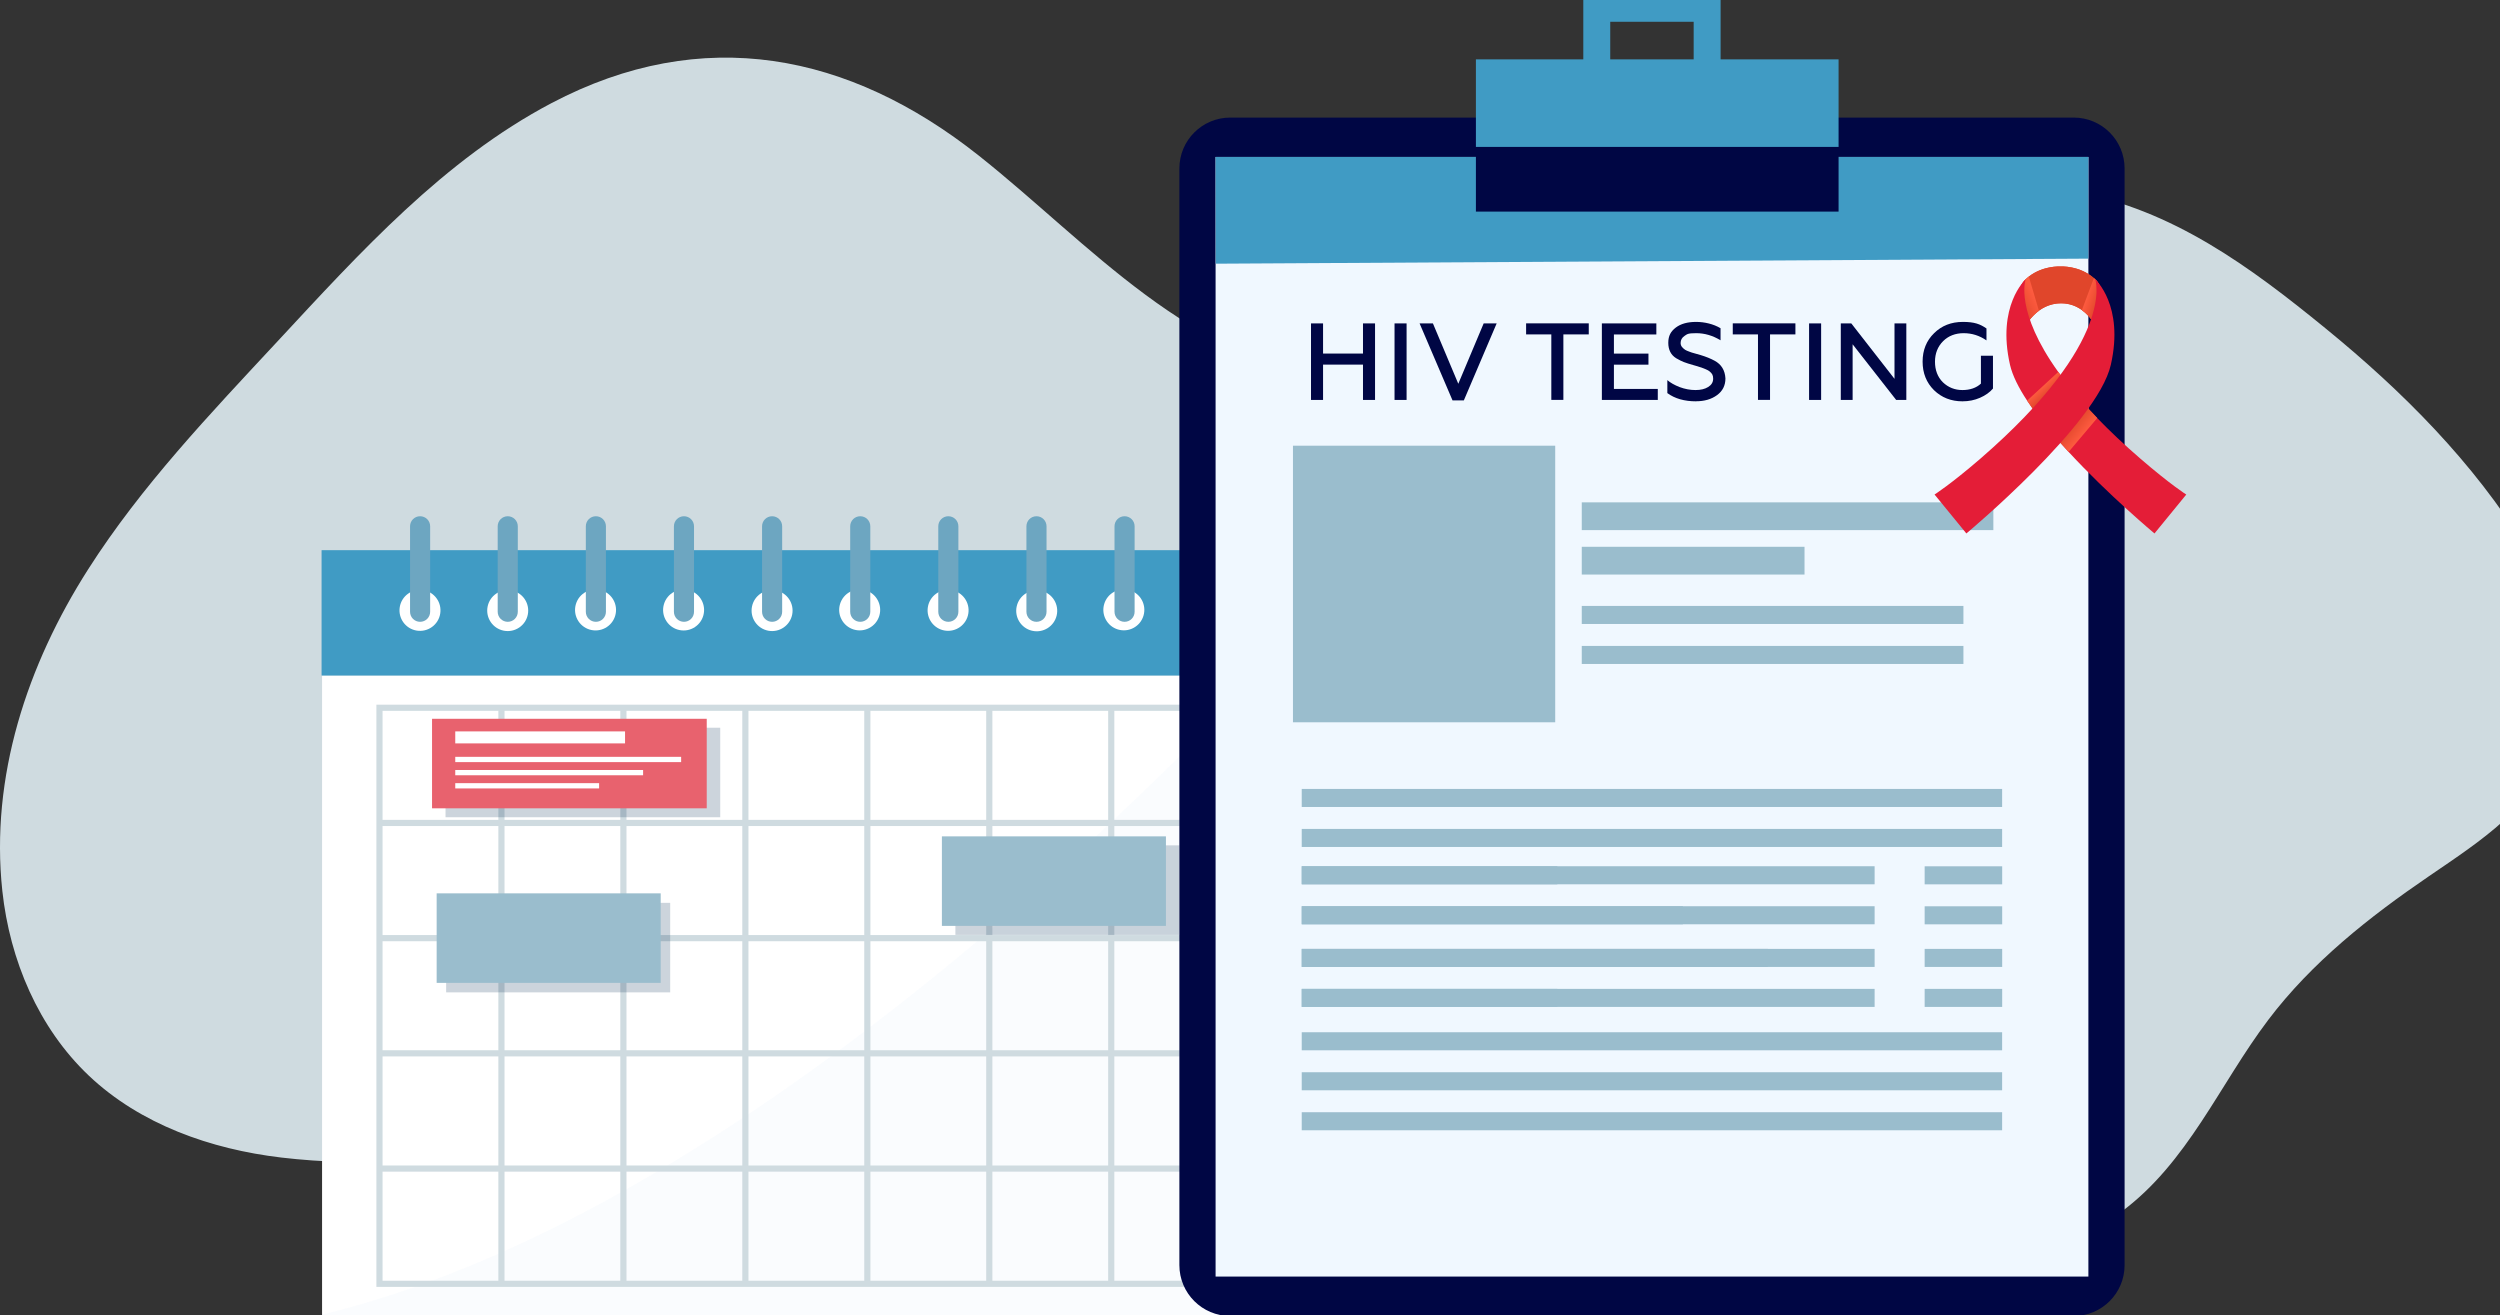 <svg width="844" height="444" viewBox="0 0 844 444" fill="none" xmlns="http://www.w3.org/2000/svg">
<rect x="0" y="0" width="844" height="444" fill="#333333" stroke="none"/>
<g clip-path="url(#clip0_2340_50756)">
<path d="M228.564 382.612C212.289 382.425 196.033 383.625 180.039 386.719C152.589 392.025 122.758 394.069 94.952 390.787C71.177 387.975 47.383 379.612 30.002 363.15C12.977 347.025 3.302 324.094 0.789 300.787C-3.355 262.219 9.189 224.419 29.777 192.169C47.72 164.044 70.933 139.725 93.658 115.275C121.614 85.181 149.833 53.962 186.17 34.819C237.245 7.931 286.727 17.906 330.395 52.5C367.877 82.2 402.358 123.281 453.208 127.65C475.052 129.525 497.083 125.587 517.877 118.631C553.052 106.837 583.689 85.669 618.789 73.462C644.852 64.387 673.033 59.831 700.202 64.687C733.37 70.631 759.639 90.075 785.139 110.887C811.07 132.037 835.07 156.094 852.658 184.744C865.014 204.862 873.377 228.431 863.739 251.494C854.833 272.794 838.089 283.462 819.92 295.875C799.877 309.562 780.508 324.825 765.77 344.306C749.233 366.169 738.639 392.531 716.008 409.219C666.114 446.025 587.008 444.019 528.302 438.619C477.489 433.95 427.539 422.606 378.114 409.912C342.902 400.875 307.783 391.106 271.783 386.044C257.495 384.037 243.02 382.762 228.545 382.612H228.564Z" fill="#CFDBE0"/>
<path d="M435.714 228.056H108.732V444.281H435.714V228.056Z" fill="white"/>
<path d="M435.546 185.738H108.564V228.056H435.546V185.738Z" fill="#409BC4"/>
<path d="M148.617 207.166C149.228 203.394 146.666 199.841 142.894 199.23C139.122 198.619 135.569 201.182 134.958 204.954C134.347 208.726 136.909 212.279 140.681 212.89C144.453 213.501 148.006 210.938 148.617 207.166Z" fill="white"/>
<path d="M141.825 209.925C139.95 209.925 138.432 208.406 138.432 206.531V177.675C138.432 175.8 139.95 174.281 141.825 174.281C143.7 174.281 145.219 175.8 145.219 177.675V206.531C145.219 208.406 143.7 209.925 141.825 209.925Z" fill="#6DA6C1"/>
<path d="M416.119 207.159C416.73 203.387 414.168 199.834 410.396 199.223C406.624 198.612 403.071 201.174 402.46 204.946C401.849 208.718 404.411 212.271 408.183 212.882C411.955 213.493 415.508 210.93 416.119 207.159Z" fill="white"/>
<path d="M409.407 209.925C407.532 209.925 406.014 208.406 406.014 206.531V177.675C406.014 175.8 407.532 174.281 409.407 174.281C411.282 174.281 412.801 175.8 412.801 177.675V206.531C412.801 208.406 411.282 209.925 409.407 209.925Z" fill="#409BC4"/>
<path d="M386.034 207.885C387.138 204.227 385.068 200.366 381.41 199.261C377.752 198.157 373.891 200.227 372.787 203.885C371.682 207.543 373.753 211.404 377.411 212.508C381.069 213.613 384.929 211.543 386.034 207.885Z" fill="white"/>
<path d="M379.652 209.925C377.777 209.925 376.258 208.406 376.258 206.531V177.675C376.258 175.8 377.777 174.281 379.652 174.281C381.527 174.281 383.045 175.8 383.045 177.675V206.531C383.045 208.406 381.527 209.925 379.652 209.925Z" fill="#6DA6C1"/>
<path d="M356.728 207.794C357.607 204.076 355.305 200.349 351.586 199.47C347.868 198.59 344.141 200.892 343.262 204.611C342.383 208.33 344.684 212.057 348.403 212.936C352.122 213.815 355.849 211.513 356.728 207.794Z" fill="white"/>
<path d="M349.915 209.925C348.04 209.925 346.521 208.406 346.521 206.531V177.675C346.521 175.8 348.04 174.281 349.915 174.281C351.79 174.281 353.309 175.8 353.309 177.675V206.531C353.309 208.406 351.79 209.925 349.915 209.925Z" fill="#6DA6C1"/>
<path d="M326.904 207.154C327.515 203.382 324.953 199.829 321.181 199.218C317.409 198.607 313.856 201.17 313.245 204.942C312.634 208.714 315.196 212.267 318.968 212.878C322.74 213.489 326.293 210.926 326.904 207.154Z" fill="white"/>
<path d="M320.157 209.925C318.282 209.925 316.764 208.406 316.764 206.531V177.675C316.764 175.8 318.282 174.281 320.157 174.281C322.032 174.281 323.551 175.8 323.551 177.675V206.531C323.551 208.406 322.032 209.925 320.157 209.925Z" fill="#6DA6C1"/>
<path d="M296.85 207.901C297.955 204.243 295.884 200.382 292.226 199.278C288.568 198.174 284.708 200.244 283.603 203.902C282.499 207.56 284.569 211.42 288.227 212.525C291.885 213.629 295.746 211.559 296.85 207.901Z" fill="white"/>
<path d="M290.419 209.925C288.544 209.925 287.025 208.406 287.025 206.531V177.675C287.025 175.8 288.544 174.281 290.419 174.281C292.294 174.281 293.813 175.8 293.813 177.675V206.531C293.813 208.406 292.294 209.925 290.419 209.925Z" fill="#6DA6C1"/>
<path d="M267.449 207.437C268.171 203.685 265.715 200.058 261.963 199.335C258.211 198.612 254.584 201.068 253.861 204.821C253.138 208.573 255.594 212.2 259.347 212.923C263.099 213.645 266.726 211.189 267.449 207.437Z" fill="white"/>
<path d="M260.665 209.925C258.79 209.925 257.271 208.406 257.271 206.531V177.675C257.271 175.8 258.79 174.281 260.665 174.281C262.54 174.281 264.059 175.8 264.059 177.675V206.531C264.059 208.406 262.54 209.925 260.665 209.925Z" fill="#6DA6C1"/>
<path d="M237.405 207.93C238.509 204.272 236.439 200.411 232.781 199.307C229.123 198.202 225.262 200.272 224.158 203.93C223.054 207.588 225.124 211.449 228.782 212.553C232.44 213.658 236.3 211.588 237.405 207.93Z" fill="white"/>
<path d="M230.907 209.925C229.032 209.925 227.514 208.406 227.514 206.531V177.675C227.514 175.8 229.032 174.281 230.907 174.281C232.782 174.281 234.301 175.8 234.301 177.675V206.531C234.301 208.406 232.782 209.925 230.907 209.925Z" fill="#6DA6C1"/>
<path d="M207.678 207.917C208.783 204.259 206.713 200.398 203.055 199.294C199.397 198.189 195.536 200.26 194.431 203.918C193.327 207.576 195.397 211.436 199.055 212.541C202.713 213.645 206.574 211.575 207.678 207.917Z" fill="white"/>
<path d="M201.169 209.925C199.294 209.925 197.775 208.406 197.775 206.531V177.675C197.775 175.8 199.294 174.281 201.169 174.281C203.044 174.281 204.563 175.8 204.563 177.675V206.531C204.563 208.406 203.044 209.925 201.169 209.925Z" fill="#6DA6C1"/>
<path d="M178.197 207.439C178.919 203.687 176.464 200.06 172.711 199.337C168.959 198.615 165.332 201.071 164.609 204.823C163.887 208.575 166.343 212.202 170.095 212.925C173.847 213.648 177.474 211.192 178.197 207.439Z" fill="white"/>
<path d="M171.415 209.925C169.54 209.925 168.021 208.406 168.021 206.531V177.675C168.021 175.8 169.54 174.281 171.415 174.281C173.29 174.281 174.809 175.8 174.809 177.675V206.531C174.809 208.406 173.29 209.925 171.415 209.925Z" fill="#6DA6C1"/>
<path opacity="0.1" d="M435.714 228.056V444.281H108.732V443.794C236.326 413.025 366.114 289.969 424.989 228.056H435.714Z" fill="#C9DFF5"/>
<path d="M417.377 434.456H127.07V237.9H417.377V434.456ZM129.17 432.375H415.295V239.981H129.152V432.375H129.17Z" fill="#CFDBE0"/>
<path d="M416.325 393.469H128.119V395.55H416.325V393.469Z" fill="#CFDBE0"/>
<path d="M416.325 354.562H128.119V356.644H416.325V354.562Z" fill="#CFDBE0"/>
<path d="M416.325 315.675H128.119V317.756H416.325V315.675Z" fill="#CFDBE0"/>
<path d="M416.325 276.788H128.119V278.869H416.325V276.788Z" fill="#CFDBE0"/>
<path d="M376.2 238.931H374.119V433.406H376.2V238.931Z" fill="#CFDBE0"/>
<path d="M335.027 238.931H332.945V433.406H335.027V238.931Z" fill="#CFDBE0"/>
<path d="M293.853 238.931H291.771V433.406H293.853V238.931Z" fill="#CFDBE0"/>
<path d="M252.677 238.931H250.596V433.406H252.677V238.931Z" fill="#CFDBE0"/>
<path d="M211.501 238.931H209.42V433.406H211.501V238.931Z" fill="#CFDBE0"/>
<path d="M170.325 238.931H168.244V433.406H170.325V238.931Z" fill="#CFDBE0"/>
<path opacity="0.2" d="M398.177 285.394H322.539V315.619H398.177V285.394Z" fill="#002C51"/>
<path opacity="0.2" d="M243.152 245.681H150.414V275.906H243.152V245.681Z" fill="#002C51"/>
<path opacity="0.2" d="M226.257 304.8H150.619V335.025H226.257V304.8Z" fill="#002C51"/>
<path d="M223.052 301.594H147.414V331.819H223.052V301.594Z" fill="#9ABDCD"/>
<path d="M238.595 242.663H145.857V272.888H238.595V242.663Z" fill="#E8626E"/>
<path d="M211.014 246.919H153.695V250.969H211.014V246.919Z" fill="white"/>
<path d="M229.952 255.506H153.695V257.288H229.952V255.506Z" fill="white"/>
<path d="M217.108 259.95H153.695V261.731H217.108V259.95Z" fill="white"/>
<path d="M202.258 264.394H153.695V266.175H202.258V264.394Z" fill="white"/>
<path d="M393.62 282.356H317.982V312.581H393.62V282.356Z" fill="#9ABDCD"/>
<path d="M545.382 0H534.525V28.181H543.619V7.35H571.782V28.181H580.875V0H573.563H545.382Z" fill="#409BC4"/>
<path d="M700.089 39.694H415.333C405.848 39.694 398.158 47.383 398.158 56.869V427.106C398.158 436.592 405.848 444.281 415.333 444.281H700.089C709.575 444.281 717.264 436.592 717.264 427.106V56.869C717.264 47.383 709.575 39.694 700.089 39.694Z" fill="#000644"/>
<path d="M705.039 52.987H410.383V430.969H705.039V52.987Z" fill="#F0F8FF"/>
<path d="M410.439 89.025L705.02 87.319V52.987H410.383L410.439 89.025Z" fill="#409BC4"/>
<path d="M525.039 150.469H436.502V243.844H525.039V150.469Z" fill="#9ABDCD"/>
<path d="M675.919 266.344H439.463V272.438H675.919V266.344Z" fill="#9ABDCD"/>
<path d="M675.919 279.844H439.463V285.938H675.919V279.844Z" fill="#9ABDCD"/>
<path d="M662.852 204.562H534.002V210.656H662.852V204.562Z" fill="#9ABDCD"/>
<path d="M662.852 218.062H534.002V224.156H662.852V218.062Z" fill="#9ABDCD"/>
<path d="M675.919 348.487H439.463V354.581H675.919V348.487Z" fill="#9ABDCD"/>
<path d="M675.919 361.987H439.463V368.081H675.919V361.987Z" fill="#9ABDCD"/>
<path d="M675.919 375.487H439.463V381.581H675.919V375.487Z" fill="#9ABDCD"/>
<path d="M632.869 320.344H439.463V326.438H632.869V320.344Z" fill="#9ABDCD"/>
<path d="M632.869 333.844H439.463V339.938H632.869V333.844Z" fill="#9ABDCD"/>
<path d="M596.832 320.344H439.463V326.438H596.832V320.344Z" fill="#9ABDCD"/>
<path d="M525.769 333.844H439.463V339.938H525.769V333.844Z" fill="#9ABDCD"/>
<path d="M649.764 326.438H675.939V320.344H649.764V326.438Z" fill="#9ABDCD"/>
<path d="M649.764 339.938H675.939V333.844H649.764V339.938Z" fill="#9ABDCD"/>
<path d="M632.869 292.444H439.463V298.538H632.869V292.444Z" fill="#9ABDCD"/>
<path d="M525.769 292.444H439.463V298.538H525.769V292.444Z" fill="#9ABDCD"/>
<path d="M632.869 305.944H439.463V312.038H632.869V305.944Z" fill="#9ABDCD"/>
<path d="M568.144 305.944H439.463V312.038H568.144V305.944Z" fill="#9ABDCD"/>
<path d="M649.764 298.556H675.939V292.462H649.764V298.556Z" fill="#9ABDCD"/>
<path d="M649.764 312.056H675.939V305.962H649.764V312.056Z" fill="#9ABDCD"/>
<path d="M672.958 169.594H534.002V178.969H672.958V169.594Z" fill="#9ABDCD"/>
<path d="M609.208 184.594H534.002V193.969H609.208V184.594Z" fill="#9ABDCD"/>
<path d="M620.701 20.044H498.264V49.613H620.701V20.044Z" fill="#409BC4"/>
<path d="M620.701 49.612H498.264V71.437H620.701V49.612Z" fill="#000644"/>
<path d="M446.664 135.019H442.596V109.181H446.664V119.362H460.146V109.181H464.214V135.019H460.146V123.094H446.664V135.019Z" fill="#000644"/>
<path d="M474.864 135.019H470.795V109.181H474.864V135.019Z" fill="#000644"/>
<path d="M494.214 135.169H490.371L479.252 109.181H483.752L492.321 129.562L500.889 109.181H505.277L494.196 135.169H494.214Z" fill="#000644"/>
<path d="M515.214 112.894V109.163H536.364V112.894H527.795V135H523.727V112.894H515.195H515.214Z" fill="#000644"/>
<path d="M559.652 135.019H540.789V109.181H559.183V112.912H544.858V119.381H556.52V123.112H544.858V131.306H559.67V135.037L559.652 135.019Z" fill="#000644"/>
<path d="M572.607 135.488C568.669 135.488 565.426 134.569 562.895 132.713V128.325C563.907 129.206 565.295 129.994 567.057 130.688C568.838 131.344 570.601 131.681 572.382 131.681C574.163 131.681 575.57 131.344 576.676 130.65C577.801 129.956 578.363 129.019 578.363 127.838C578.363 126.656 577.988 126.094 577.22 125.438C576.92 125.175 576.488 124.913 575.888 124.669C575.176 124.331 573.995 123.919 572.345 123.45L571.82 123.3C570.413 122.906 569.288 122.55 568.463 122.231C567.807 121.988 566.945 121.556 565.876 120.938C564.095 119.831 563.213 118.088 563.213 115.725C563.213 113.363 564.057 111.881 565.745 110.588C567.432 109.313 569.72 108.675 572.588 108.675C575.457 108.675 578.476 109.388 580.857 110.813V114.881C578.232 113.288 575.495 112.481 572.663 112.481C569.832 112.481 569.626 112.781 568.726 113.381C567.826 113.981 567.376 114.788 567.376 115.763C567.376 116.738 567.882 117.375 568.895 118.088C569.045 118.181 569.251 118.294 569.513 118.406C569.776 118.519 570.095 118.631 570.432 118.763C570.77 118.894 571.013 118.969 571.163 119.025L574.126 119.869C575.926 120.413 577.501 121.05 578.851 121.781C581.138 123.019 582.357 125.006 582.507 127.763C582.507 130.144 581.551 132.038 579.657 133.406C577.763 134.794 575.401 135.469 572.57 135.469L572.607 135.488Z" fill="#000644"/>
<path d="M584.982 112.894V109.163H606.132V112.894H597.563V135H593.494V112.894H584.963H584.982Z" fill="#000644"/>
<path d="M614.813 135.019H610.744V109.181H614.813V135.019Z" fill="#000644"/>
<path d="M625.445 135.019H621.451V109.181H624.995L639.582 127.894V109.181H643.576V135.019H640.145L625.445 116.231V135.019Z" fill="#000644"/>
<path d="M662.514 135.487C658.708 135.487 655.502 134.231 652.914 131.719C650.345 129.169 649.07 125.944 649.07 122.081C649.07 118.219 650.364 114.994 652.952 112.481C655.502 109.95 658.745 108.675 662.664 108.675C666.583 108.675 668.477 109.406 670.633 110.887V114.919C668.27 113.287 665.702 112.481 662.927 112.481C660.152 112.481 657.789 113.381 655.989 115.181C654.17 117 653.252 119.325 653.252 122.119C653.252 124.912 654.133 127.294 655.914 129.056C657.733 130.8 659.945 131.681 662.514 131.681C665.083 131.681 667.22 130.95 668.758 129.506V120.094H672.827V131.175C671.739 132.45 670.277 133.5 668.458 134.287C666.62 135.094 664.652 135.487 662.533 135.487H662.514Z" fill="#000644"/>
<path d="M707.347 94.294C702.322 89.513 695.609 89.963 695.609 89.963C695.609 89.963 688.897 89.513 683.872 94.294C678.847 99.075 684.003 109.762 684.003 109.762C684.003 109.762 687.847 102.394 695.815 102.394C703.784 102.394 707.234 109.762 707.234 109.762C707.234 109.762 712.39 99.056 707.365 94.294H707.347Z" fill="#E0462B"/>
<path d="M707.215 109.762C707.215 109.762 705.846 106.837 702.846 104.681C701.083 103.406 698.758 102.394 695.796 102.394C692.833 102.394 690.19 103.519 688.315 104.906C685.408 107.044 683.983 109.762 683.983 109.762C683.983 109.762 678.827 99.056 683.852 94.294C684.208 93.956 684.565 93.656 684.921 93.375C689.777 89.587 695.59 89.962 695.59 89.962C695.59 89.962 701.927 89.531 706.896 93.9C707.046 94.031 707.196 94.162 707.327 94.294C712.352 99.075 707.196 109.762 707.196 109.762H707.215Z" fill="#E0462B"/>
<path style="mix-blend-mode:multiply" d="M688.332 104.906C685.426 107.044 684.001 109.763 684.001 109.763C684.001 109.763 678.845 99.056 683.87 94.294C684.226 93.956 684.582 93.656 684.938 93.375L688.332 104.906Z" fill="url(#paint0_linear_2340_50756)"/>
<path d="M738.095 166.95L727.351 180.094C727.351 180.094 711.92 167.231 698.364 152.569C696.658 150.712 694.97 148.837 693.339 146.944C693.095 146.662 692.87 146.381 692.626 146.119C689.533 142.462 686.683 138.787 684.358 135.262C681.489 130.912 679.408 126.769 678.583 123.187C674.026 103.219 683.739 94.444 683.851 94.331C683.776 94.556 680.176 105.094 694.876 125.587C697.108 128.7 699.77 132.056 702.92 135.619C703.089 135.806 703.258 135.994 703.426 136.181C704.851 137.794 706.389 139.444 708.039 141.15C712.164 145.425 716.983 150 722.589 154.837C732.733 163.594 738.114 166.987 738.114 166.987L738.095 166.95Z" fill="#E41D37"/>
<path style="mix-blend-mode:multiply" d="M708.04 141.112L698.365 152.569C696.659 150.712 694.971 148.837 693.34 146.944L702.921 135.6C704.496 137.381 706.202 139.219 708.021 141.112H708.04Z" fill="url(#paint1_linear_2340_50756)"/>
<path style="mix-blend-mode:multiply" d="M707.214 109.762C707.214 109.762 705.846 106.837 702.846 104.681L706.896 93.881C707.046 94.012 707.196 94.144 707.327 94.275C712.352 99.056 707.196 109.744 707.196 109.744L707.214 109.762Z" fill="url(#paint2_linear_2340_50756)"/>
<path style="mix-blend-mode:multiply" d="M703.428 136.144L692.628 146.1C689.534 142.444 686.684 138.769 684.359 135.244L694.878 125.55C697.109 128.663 699.772 132.019 702.922 135.582C703.091 135.769 703.259 135.957 703.428 136.144Z" fill="url(#paint3_linear_2340_50756)"/>
<path d="M707.345 94.294C707.345 94.294 714.808 114.788 668.627 154.8C658.483 163.556 653.102 166.95 653.102 166.95L663.845 180.094C663.845 180.094 708.039 143.269 712.614 123.169C717.189 103.069 707.345 94.313 707.345 94.313V94.294Z" fill="#E41D37"/>
</g>
<defs>
<linearGradient id="paint0_linear_2340_50756" x1="687.095" y1="100.256" x2="681.226" y2="103.2" gradientUnits="userSpaceOnUse">
<stop stop-color="#FD5B3F"/>
<stop offset="0.3" stop-color="#F55539"/>
<stop offset="1" stop-color="#E0462B"/>
</linearGradient>
<linearGradient id="paint1_linear_2340_50756" x1="703.502" y1="146.4" x2="699.246" y2="142.931" gradientUnits="userSpaceOnUse">
<stop stop-color="#FD5B3F"/>
<stop offset="1" stop-color="#E0462B"/>
</linearGradient>
<linearGradient id="paint2_linear_2340_50756" x1="704.252" y1="100.875" x2="708.621" y2="102.356" gradientUnits="userSpaceOnUse">
<stop stop-color="#FD5B3F"/>
<stop offset="0.3" stop-color="#F55539"/>
<stop offset="1" stop-color="#E0462B"/>
</linearGradient>
<linearGradient id="paint3_linear_2340_50756" x1="689.159" y1="130.707" x2="691.597" y2="133.407" gradientUnits="userSpaceOnUse">
<stop stop-color="#FD5B3F"/>
<stop offset="1" stop-color="#E0462B"/>
</linearGradient>
<clipPath id="clip0_2340_50756">
<rect width="844" height="444" fill="white"/>
</clipPath>
</defs>
</svg>
